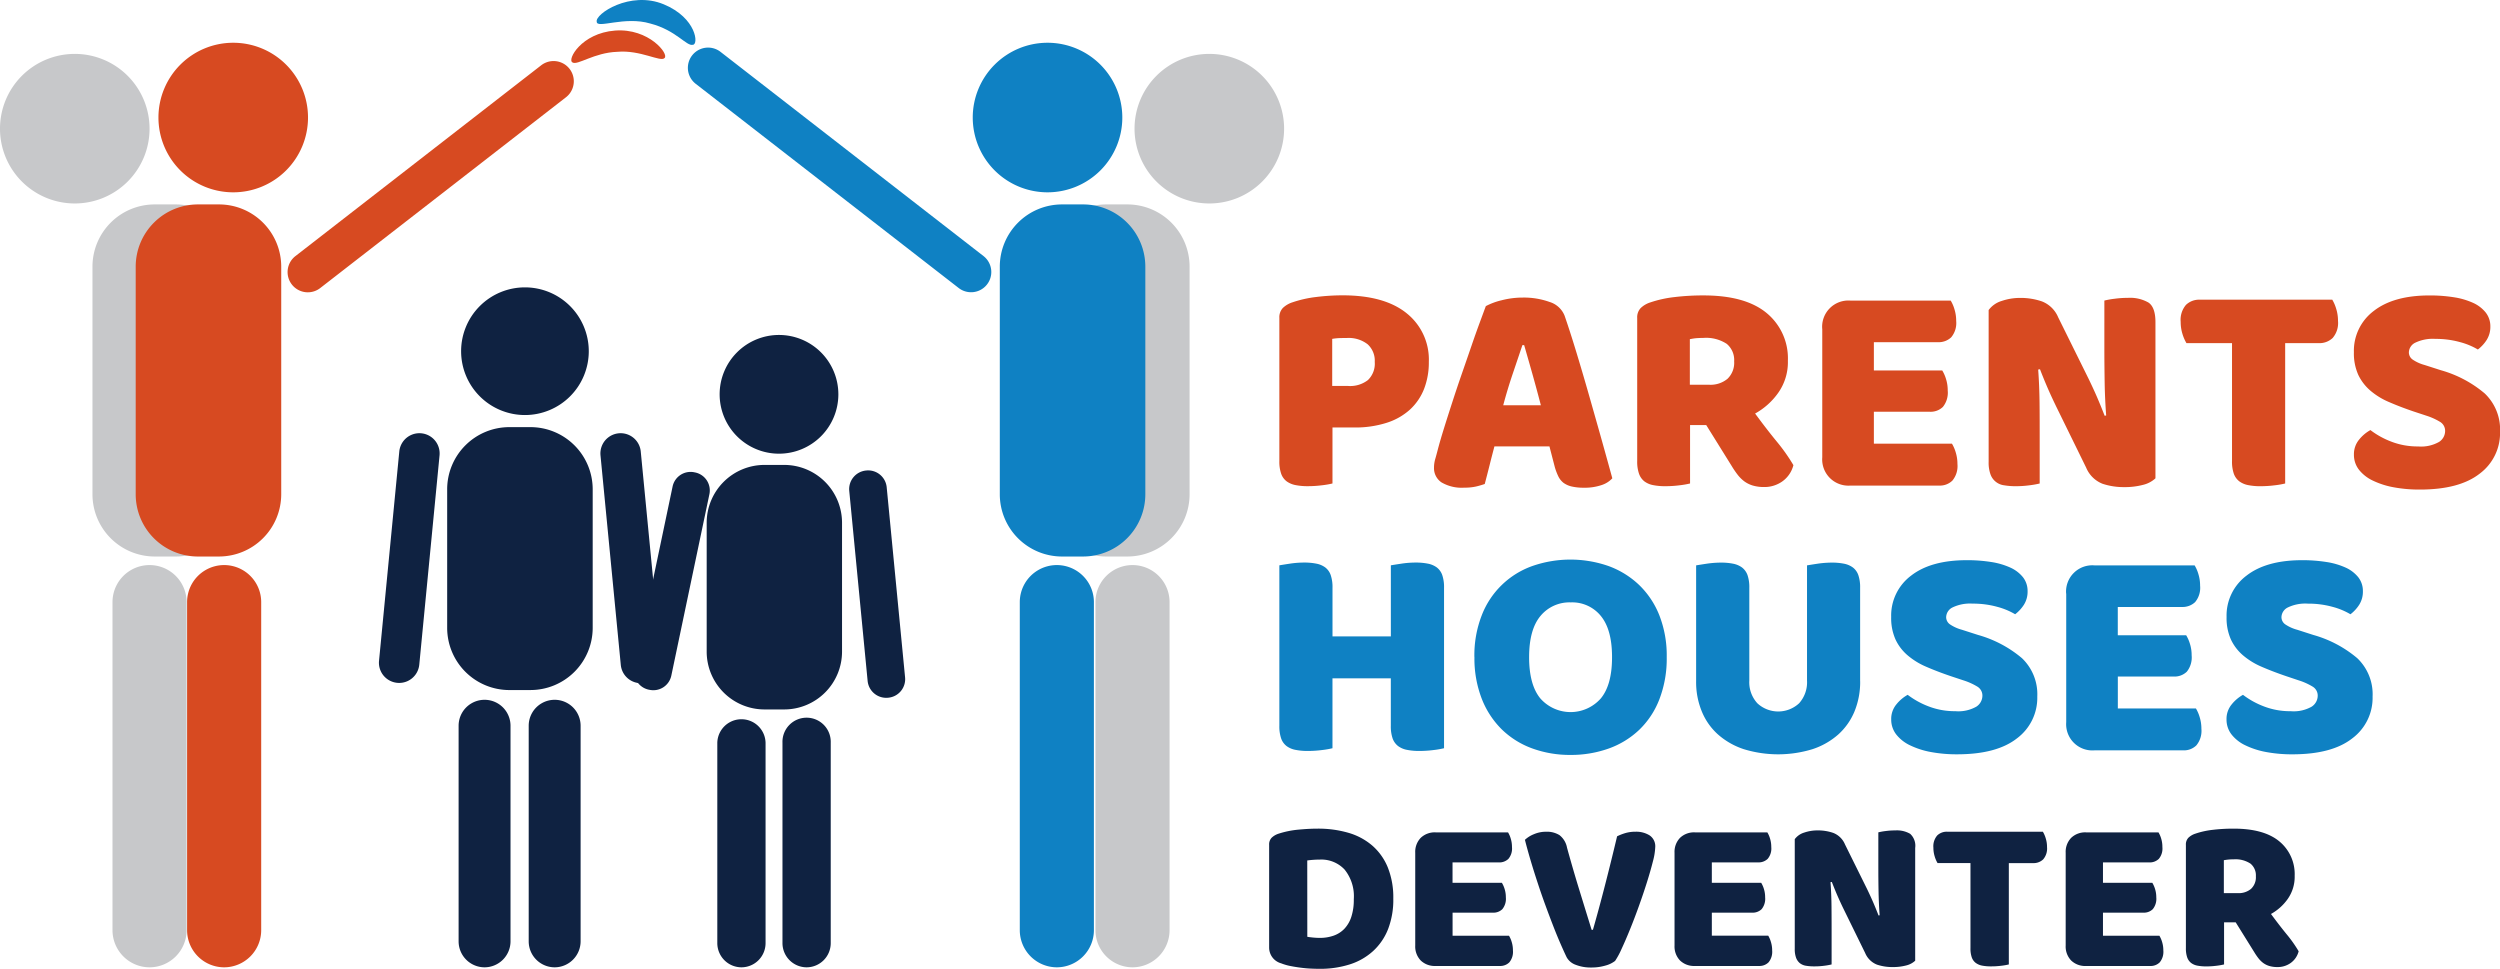 <svg xmlns="http://www.w3.org/2000/svg" width="398.864" height="154.571" viewBox="0 0 398.864 154.571"><g transform="translate(-320 -339.989)"><g transform="translate(167.99 75.99)"><g transform="translate(152.01 263.999)"><path d="M407.079,367.507h-3.418a9.929,9.929,0,0,1-9.9-9.9V321.232a9.929,9.929,0,0,1,9.9-9.9h3.418a9.929,9.929,0,0,1,9.9,9.9v36.374a9.938,9.938,0,0,1-9.9,9.9" transform="translate(-227.185 -278.717)" fill="#c7c8ca"/><path d="M411.572,459.017h0a5.928,5.928,0,0,1-5.912-5.912V400.752a5.912,5.912,0,1,1,11.824,0v52.353a5.928,5.928,0,0,1-5.912,5.912" transform="translate(-230.885 -304.685)" fill="#c7c8ca"/><path d="M152.01,288.407a11.931,11.931,0,1,0,11.927-11.927,11.927,11.927,0,0,0-11.927,11.927" transform="translate(-152.01 -267.88)" fill="#c7c8ca"/><path d="M183.321,367.507h3.418a9.929,9.929,0,0,0,9.9-9.9V321.232a9.929,9.929,0,0,0-9.9-9.9h-3.418a9.929,9.929,0,0,0-9.9,9.9v36.374a9.938,9.938,0,0,0,9.9,9.9" transform="translate(-158.668 -278.717)" fill="#c7c8ca"/><path d="M183.972,459.017h0a5.928,5.928,0,0,0,5.912-5.912V400.752a5.912,5.912,0,1,0-11.824,0v52.353a5.928,5.928,0,0,0,5.912,5.912" transform="translate(-160.111 -304.685)" fill="#c7c8ca"/><path d="M401.111,285.827A11.931,11.931,0,1,1,389.177,273.9a11.929,11.929,0,0,1,11.934,11.927" transform="translate(-222.051 -267.078)" fill="#0f81c3"/><path d="M316.493,275.7l41.956,32.578a3.226,3.226,0,1,1-3.955,5.1L312.538,280.8a3.226,3.226,0,1,1,3.955-5.1" transform="translate(-201.541 -267.429)" fill="#0f81c3"/><path d="M305.5,271.145c-.992.276-2.653-2.322-6.773-3.39-4.1-1.227-8.523.868-8.551-.276-.338-1.227,5.326-5.023,10.694-2.791,5.264,2.184,5.588,6.484,4.63,6.456" transform="translate(-194.969 -263.999)" fill="#0f81c3"/><path d="M396.829,367.507h-3.418a9.929,9.929,0,0,1-9.9-9.9V321.232a9.929,9.929,0,0,1,9.9-9.9h3.418a9.929,9.929,0,0,1,9.9,9.9v36.374a9.934,9.934,0,0,1-9.9,9.9" transform="translate(-223.997 -278.717)" fill="#0f81c3"/><path d="M394.052,459.017h0a5.928,5.928,0,0,1-5.912-5.912V400.752a5.912,5.912,0,1,1,11.824,0v52.353a5.928,5.928,0,0,1-5.912,5.912" transform="translate(-225.437 -304.685)" fill="#0f81c3"/><path d="M212.561,285.827A11.931,11.931,0,1,1,200.634,273.9a11.927,11.927,0,0,1,11.927,11.927" transform="translate(-163.419 -267.078)" fill="#d74a21"/><path d="M259.072,278.815,219.88,309.243a3.227,3.227,0,1,0,3.955,5.1l39.193-30.428a3.226,3.226,0,1,0-3.955-5.1" transform="translate(-172.729 -268.397)" fill="#d74a21"/><path d="M299.159,275.457c-.62.675-3.852-1.337-7.538-1-3.693.124-6.367,2.226-7.145,1.688-.889-.393,1.392-4.665,6.794-5.078s8.682,3.79,7.89,4.389" transform="translate(-193.143 -266.189)" fill="#d74a21"/><path d="M196.749,367.507h-3.418a9.929,9.929,0,0,1-9.9-9.9V321.232a9.929,9.929,0,0,1,9.9-9.9h3.418a9.929,9.929,0,0,1,9.9,9.9v36.374a9.943,9.943,0,0,1-9.9,9.9" transform="translate(-161.78 -278.717)" fill="#d74a21"/><path d="M201.242,459.017h0a5.928,5.928,0,0,1-5.912-5.912V400.752a5.912,5.912,0,1,1,11.824,0v52.353a5.928,5.928,0,0,1-5.912,5.912" transform="translate(-165.481 -304.685)" fill="#d74a21"/><path d="M279.148,340.724a10.184,10.184,0,1,1-10.184-10.184,10.186,10.186,0,0,1,10.184,10.184" transform="translate(-185.211 -284.691)" fill="#0f2241"/><path d="M249.423,367.814l-3.238,33.432a3.226,3.226,0,0,1-6.422-.62L243,367.194a3.226,3.226,0,0,1,6.422.62" transform="translate(-179.293 -295.182)" fill="#0f2241"/><path d="M291.044,367.814l3.239,33.432a3.226,3.226,0,1,0,6.422-.62l-3.238-33.432a3.226,3.226,0,0,0-6.422.62" transform="translate(-195.24 -295.182)" fill="#0f2241"/><path d="M268.869,404.852h-3.418a9.929,9.929,0,0,1-9.9-9.9V372.8a9.923,9.923,0,0,1,9.9-9.895h3.418a9.928,9.928,0,0,1,9.9,9.895V394.95a9.929,9.929,0,0,1-9.9,9.9" transform="translate(-184.207 -294.757)" fill="#0f2241"/><path d="M262.341,468.716h0a4.149,4.149,0,0,1-4.141-4.141v-34.4a4.141,4.141,0,0,1,8.282,0v34.4a4.154,4.154,0,0,1-4.141,4.141" transform="translate(-185.031 -314.384)" fill="#0f2241"/><path d="M278.571,468.716h0a4.149,4.149,0,0,1-4.141-4.141v-34.4a4.141,4.141,0,0,1,8.282,0v34.4a4.158,4.158,0,0,1-4.141,4.141" transform="translate(-190.078 -314.384)" fill="#0f2241"/><path d="M337.582,351.027a9.471,9.471,0,1,1-9.467-9.467,9.472,9.472,0,0,1,9.467,9.467" transform="translate(-203.825 -288.118)" fill="#0f2241"/><path d="M310.85,376.825l-6.077,28.953a2.931,2.931,0,0,1-3.466,2.26l-.145-.028a2.936,2.936,0,0,1-2.26-3.466l6.077-28.953a2.931,2.931,0,0,1,3.466-2.26l.145.028a2.93,2.93,0,0,1,2.26,3.466" transform="translate(-197.668 -297.978)" fill="#0f2241"/><path d="M348.644,376.179l2.935,30.345a2.981,2.981,0,0,0,3.238,2.667l.069-.007a2.972,2.972,0,0,0,2.667-3.239L354.618,375.6a2.972,2.972,0,0,0-3.238-2.667l-.069.007a2.982,2.982,0,0,0-2.667,3.238" transform="translate(-213.151 -297.869)" fill="#0f2241"/><path d="M328.029,410.663h-3.183a9.231,9.231,0,0,1-9.206-9.206v-20.6a9.231,9.231,0,0,1,9.206-9.206h3.183a9.231,9.231,0,0,1,9.206,9.206v20.6a9.231,9.231,0,0,1-9.206,9.206" transform="translate(-202.892 -297.474)" fill="#0f2241"/><path d="M321.952,470.063h0a3.867,3.867,0,0,1-3.852-3.852v-32a3.852,3.852,0,0,1,7.7,0v32a3.863,3.863,0,0,1-3.852,3.852" transform="translate(-203.657 -315.731)" fill="#0f2241"/><path d="M337.042,470.063h0a3.867,3.867,0,0,1-3.852-3.852v-32a3.852,3.852,0,1,1,7.7,0v32a3.863,3.863,0,0,1-3.852,3.852" transform="translate(-208.35 -315.731)" fill="#0f2241"/><path d="M414.71,288.407a11.931,11.931,0,1,0,11.927-11.927,11.927,11.927,0,0,0-11.927,11.927" transform="translate(-233.699 -267.88)" fill="#c7c8ca"/></g><path d="M456.722,362.4a13.25,13.25,0,0,1-1.674.289,17.82,17.82,0,0,1-2.253.145,9.774,9.774,0,0,1-1.964-.172,3.57,3.57,0,0,1-1.433-.606,2.615,2.615,0,0,1-.868-1.213,5.912,5.912,0,0,1-.289-2.033V335.98a2.152,2.152,0,0,1,.558-1.578,3.977,3.977,0,0,1,1.53-.9,18.307,18.307,0,0,1,3.755-.848,34.813,34.813,0,0,1,4.238-.269q6.687,0,10.225,2.859a9.44,9.44,0,0,1,3.542,7.759,11.646,11.646,0,0,1-.751,4.293,8.9,8.9,0,0,1-2.232,3.294,10.058,10.058,0,0,1-3.735,2.129,16.406,16.406,0,0,1-5.209.751h-3.445V362.4Zm2.522-15.552a4.626,4.626,0,0,0,3.128-.944,3.623,3.623,0,0,0,1.089-2.887,3.539,3.539,0,0,0-1.144-2.832,4.916,4.916,0,0,0-3.321-.992q-.775,0-1.282.021a9.239,9.239,0,0,0-1.04.117v7.511h2.57Z" transform="translate(-92.116 -21.267)" fill="#d74a21"/><path d="M492.332,334.257a10.555,10.555,0,0,1,2.494-.923,13.376,13.376,0,0,1,3.369-.434,12.139,12.139,0,0,1,4.293.7,3.736,3.736,0,0,1,2.4,2.2c.579,1.681,1.213,3.638,1.888,5.864s1.357,4.534,2.033,6.911,1.344,4.72,1.991,7.028,1.213,4.355,1.7,6.132a4.013,4.013,0,0,1-1.743,1.089,8.274,8.274,0,0,1-2.763.413,8.4,8.4,0,0,1-1.964-.193,3.588,3.588,0,0,1-1.309-.579,2.963,2.963,0,0,1-.827-1.02,9.448,9.448,0,0,1-.558-1.454l-.868-3.349H493.69c-.255.972-.517,1.978-.772,3s-.517,2.033-.772,3a13.986,13.986,0,0,1-1.433.413,8.151,8.151,0,0,1-1.819.172,6.345,6.345,0,0,1-3.659-.848,2.726,2.726,0,0,1-1.185-2.35,4.9,4.9,0,0,1,.193-1.357c.131-.448.276-.985.434-1.6.227-.868.544-1.957.944-3.245s.847-2.687,1.337-4.2,1-3.039,1.55-4.623,1.068-3.08,1.55-4.486.93-2.66,1.337-3.755.716-1.95.937-2.529m5.822,6.25q-.682,2.036-1.53,4.534c-.565,1.668-1.075,3.349-1.53,5.065H501.1q-.682-2.615-1.385-5.113c-.469-1.668-.9-3.156-1.282-4.486h-.282Z" transform="translate(-103.251 -21.425)" fill="#d74a21"/><path d="M539.534,353.1v9.309a13.474,13.474,0,0,1-1.674.289,17.832,17.832,0,0,1-2.253.145,9.774,9.774,0,0,1-1.964-.172,3.364,3.364,0,0,1-1.406-.606,2.682,2.682,0,0,1-.848-1.213,5.918,5.918,0,0,1-.289-2.033V336a2.142,2.142,0,0,1,.558-1.578,3.912,3.912,0,0,1,1.53-.9,18.467,18.467,0,0,1,3.831-.848,38.087,38.087,0,0,1,4.651-.269q6.687,0,10.081,2.811a9.365,9.365,0,0,1,3.39,7.607,8.479,8.479,0,0,1-1.55,5.133,11.046,11.046,0,0,1-3.68,3.294c1.165,1.585,2.308,3.073,3.445,4.458a29.644,29.644,0,0,1,2.667,3.776,4.553,4.553,0,0,1-1.764,2.591,4.91,4.91,0,0,1-2.887.9,6.3,6.3,0,0,1-1.84-.241,4.472,4.472,0,0,1-1.357-.675,5.6,5.6,0,0,1-1.068-1.068,14.594,14.594,0,0,1-.923-1.357l-4.072-6.546h-2.577Zm3.059-6.443a4.241,4.241,0,0,0,2.908-.944,3.539,3.539,0,0,0,1.068-2.791,3.359,3.359,0,0,0-1.185-2.791,6.006,6.006,0,0,0-3.755-.944c-.482,0-.868.021-1.164.048s-.613.083-.965.152v7.269Z" transform="translate(-117.882 -21.273)" fill="#d74a21"/><path d="M573.94,338.106a4.186,4.186,0,0,1,4.506-4.506h15.993a5.784,5.784,0,0,1,.606,1.406,6.188,6.188,0,0,1,.269,1.84,3.552,3.552,0,0,1-.8,2.618,2.9,2.9,0,0,1-2.109.772H582.181v4.513h10.908a5.786,5.786,0,0,1,.606,1.378,5.987,5.987,0,0,1,.269,1.819,3.626,3.626,0,0,1-.772,2.618,2.819,2.819,0,0,1-2.088.772h-8.923v5.092h12.458a5.913,5.913,0,0,1,.606,1.406,6.221,6.221,0,0,1,.269,1.84,3.641,3.641,0,0,1-.8,2.639,2.836,2.836,0,0,1-2.108.8H578.453a4.186,4.186,0,0,1-4.506-4.506v-20.5Z" transform="translate(-131.203 -21.643)" fill="#d74a21"/><path d="M639.088,361.758a4.42,4.42,0,0,1-1.964,1.04,11.436,11.436,0,0,1-3.08.365,10.585,10.585,0,0,1-3.39-.531,4.694,4.694,0,0,1-2.618-2.57l-4.8-9.791c-.482-1-.923-1.943-1.309-2.832s-.813-1.916-1.261-3.08l-.289.048c.131,1.743.2,3.521.22,5.333s.021,3.59.021,5.333v7.511a13.592,13.592,0,0,1-1.626.289,16.432,16.432,0,0,1-2.157.145,11.016,11.016,0,0,1-1.888-.145,2.649,2.649,0,0,1-2.184-1.764,5.547,5.547,0,0,1-.289-1.964V334.913a4.043,4.043,0,0,1,2.088-1.454,9.123,9.123,0,0,1,3-.482,10.424,10.424,0,0,1,3.418.558,4.632,4.632,0,0,1,2.591,2.543l4.844,9.791c.482,1,.923,1.943,1.309,2.832s.806,1.915,1.261,3.08l.241-.048c-.131-1.743-.214-3.493-.241-5.237s-.048-3.487-.048-5.237V333.4a13.315,13.315,0,0,1,1.626-.289,16.425,16.425,0,0,1,2.157-.145,5.9,5.9,0,0,1,3.252.751q1.116.755,1.116,3.128v24.909Z" transform="translate(-143.185 -21.447)" fill="#d74a21"/><path d="M657.863,340.322a6.544,6.544,0,0,1-.634-1.454,6.424,6.424,0,0,1-.289-1.936,3.672,3.672,0,0,1,.847-2.715,3.028,3.028,0,0,1,2.205-.827h21.133a6.257,6.257,0,0,1,.627,1.454,6.419,6.419,0,0,1,.289,1.936,3.661,3.661,0,0,1-.848,2.715,3.027,3.027,0,0,1-2.2.827h-5.381v22.394a13.489,13.489,0,0,1-1.674.289,17.814,17.814,0,0,1-2.253.145,9.772,9.772,0,0,1-1.964-.172,3.539,3.539,0,0,1-1.426-.606,2.677,2.677,0,0,1-.875-1.213,5.943,5.943,0,0,1-.289-2.033v-18.8Z" transform="translate(-157.013 -21.578)" fill="#d74a21"/><path d="M706.583,350.924c-1.419-.482-2.715-.978-3.872-1.481a11.476,11.476,0,0,1-3-1.819,7.677,7.677,0,0,1-1.964-2.543,8.351,8.351,0,0,1-.7-3.611,7.945,7.945,0,0,1,3.177-6.594q3.173-2.47,8.9-2.467a24.254,24.254,0,0,1,3.872.289,11.645,11.645,0,0,1,3.08.9,5.472,5.472,0,0,1,2.012,1.55,3.551,3.551,0,0,1,.73,2.2,3.9,3.9,0,0,1-.586,2.157,5.965,5.965,0,0,1-1.406,1.53,11.2,11.2,0,0,0-2.86-1.185,14.415,14.415,0,0,0-3.927-.51,6.444,6.444,0,0,0-3.2.606,1.782,1.782,0,0,0-1.02,1.53,1.391,1.391,0,0,0,.634,1.185,6.355,6.355,0,0,0,1.888.848l2.57.827a18.651,18.651,0,0,1,7.007,3.707,7.946,7.946,0,0,1,2.446,6.132,8.059,8.059,0,0,1-3.245,6.663c-2.171,1.7-5.347,2.542-9.55,2.542a22.413,22.413,0,0,1-4.148-.358,13.042,13.042,0,0,1-3.342-1.068,6.146,6.146,0,0,1-2.226-1.743,3.851,3.851,0,0,1-.8-2.4,3.623,3.623,0,0,1,.827-2.4,6.148,6.148,0,0,1,1.8-1.523,13.174,13.174,0,0,0,3.321,1.84,11.564,11.564,0,0,0,4.286.772,5.809,5.809,0,0,0,3.349-.723,2.08,2.08,0,0,0,.965-1.7,1.664,1.664,0,0,0-.779-1.481,10.111,10.111,0,0,0-2.177-.992Z" transform="translate(-169.483 -21.273)" fill="#d74a21"/><path d="M474.513,423.882a13.477,13.477,0,0,1-1.674.289,17.837,17.837,0,0,1-2.253.145,9.774,9.774,0,0,1-1.964-.172,3.426,3.426,0,0,1-1.433-.606,2.675,2.675,0,0,1-.875-1.213,5.944,5.944,0,0,1-.289-2.033v-7.559h-9.309v11.149a13.548,13.548,0,0,1-1.668.289,17.837,17.837,0,0,1-2.253.145,9.779,9.779,0,0,1-1.964-.172,3.426,3.426,0,0,1-1.433-.606,2.614,2.614,0,0,1-.868-1.213,5.939,5.939,0,0,1-.289-2.033V394.7q.538-.093,1.7-.269a15,15,0,0,1,2.233-.172,9.749,9.749,0,0,1,1.957.172,3.475,3.475,0,0,1,1.433.606,2.615,2.615,0,0,1,.868,1.213,5.941,5.941,0,0,1,.289,2.033v7.759h9.309V394.7c.352-.062.923-.152,1.7-.269a14.933,14.933,0,0,1,2.233-.172,9.821,9.821,0,0,1,1.964.172,3.516,3.516,0,0,1,1.433.606,2.615,2.615,0,0,1,.868,1.213,5.941,5.941,0,0,1,.289,2.033v25.6Z" transform="translate(-92.116 -40.506)" fill="#0f81c3"/><path d="M493.4,409.129a17.592,17.592,0,0,1,1.185-6.691,13.48,13.48,0,0,1,8.1-7.855,18.491,18.491,0,0,1,12.072,0,14,14,0,0,1,4.872,2.984,13.731,13.731,0,0,1,3.273,4.872,17.566,17.566,0,0,1,1.185,6.691,18.005,18.005,0,0,1-1.165,6.711,13.418,13.418,0,0,1-3.225,4.892,13.788,13.788,0,0,1-4.872,2.983,17.873,17.873,0,0,1-6.1,1.02,17.552,17.552,0,0,1-6.1-1.041,13.65,13.65,0,0,1-4.851-3.032,14,14,0,0,1-3.2-4.9,17.785,17.785,0,0,1-1.165-6.635m8.723,0q0,4.413,1.792,6.594a6.431,6.431,0,0,0,9.647,0q1.8-2.181,1.792-6.594c0-2.908-.586-5.092-1.771-6.546a5.88,5.88,0,0,0-4.816-2.184,5.986,5.986,0,0,0-4.823,2.157q-1.819,2.171-1.819,6.574" transform="translate(-106.159 -40.291)" fill="#0f81c3"/><path d="M570.92,413.225a12.435,12.435,0,0,1-.9,4.775,10.142,10.142,0,0,1-2.591,3.686,11.722,11.722,0,0,1-4.12,2.35,18.71,18.71,0,0,1-10.956,0,11.766,11.766,0,0,1-4.12-2.35A9.978,9.978,0,0,1,545.646,418a12.258,12.258,0,0,1-.9-4.775V394.711q.538-.093,1.7-.269a15.88,15.88,0,0,1,2.226-.172,9.763,9.763,0,0,1,1.964.172,3.567,3.567,0,0,1,1.433.606,2.676,2.676,0,0,1,.875,1.213,5.941,5.941,0,0,1,.289,2.033v14.787a4.958,4.958,0,0,0,1.282,3.631,4.894,4.894,0,0,0,6.663,0,5.006,5.006,0,0,0,1.261-3.631v-18.37c.358-.062.923-.152,1.7-.269a15.8,15.8,0,0,1,2.226-.172,9.762,9.762,0,0,1,1.964.172,3.537,3.537,0,0,1,1.426.606,2.615,2.615,0,0,1,.868,1.213,5.943,5.943,0,0,1,.289,2.033v14.931Z" transform="translate(-122.127 -40.509)" fill="#0f81c3"/><path d="M599.45,412.224q-2.129-.723-3.879-1.481a11.59,11.59,0,0,1-3-1.819,7.517,7.517,0,0,1-1.964-2.543,8.35,8.35,0,0,1-.7-3.611,7.946,7.946,0,0,1,3.176-6.594q3.173-2.47,8.9-2.467a24.254,24.254,0,0,1,3.872.289,11.645,11.645,0,0,1,3.08.9,5.472,5.472,0,0,1,2.012,1.55,3.545,3.545,0,0,1,.723,2.2,3.893,3.893,0,0,1-.579,2.157,5.964,5.964,0,0,1-1.406,1.53,11.2,11.2,0,0,0-2.86-1.185,14.413,14.413,0,0,0-3.927-.51,6.445,6.445,0,0,0-3.2.606,1.782,1.782,0,0,0-1.02,1.53,1.4,1.4,0,0,0,.627,1.185,6.352,6.352,0,0,0,1.888.848l2.57.827a18.651,18.651,0,0,1,7.007,3.707,7.946,7.946,0,0,1,2.446,6.132,8.059,8.059,0,0,1-3.245,6.663q-3.245,2.543-9.543,2.543a22.414,22.414,0,0,1-4.148-.358,13.044,13.044,0,0,1-3.342-1.068,6.146,6.146,0,0,1-2.226-1.743,3.851,3.851,0,0,1-.8-2.4,3.623,3.623,0,0,1,.827-2.4,6.147,6.147,0,0,1,1.8-1.523,13.174,13.174,0,0,0,3.321,1.84,11.563,11.563,0,0,0,4.286.772,5.809,5.809,0,0,0,3.349-.723,2.1,2.1,0,0,0,.965-1.7,1.664,1.664,0,0,0-.779-1.481,10.1,10.1,0,0,0-2.177-.992Z" transform="translate(-136.167 -40.335)" fill="#0f81c3"/><path d="M630.42,399.416a4.186,4.186,0,0,1,4.506-4.506h15.993a5.8,5.8,0,0,1,.606,1.406,6.192,6.192,0,0,1,.269,1.84,3.552,3.552,0,0,1-.8,2.618,2.9,2.9,0,0,1-2.108.772H638.661v4.513h10.908a5.8,5.8,0,0,1,.606,1.378,5.99,5.99,0,0,1,.269,1.819,3.626,3.626,0,0,1-.772,2.618,2.819,2.819,0,0,1-2.088.772h-8.916v5.092h12.458a5.916,5.916,0,0,1,.606,1.406,6.224,6.224,0,0,1,.269,1.84,3.641,3.641,0,0,1-.8,2.639,2.837,2.837,0,0,1-2.109.8H634.94a4.186,4.186,0,0,1-4.506-4.506v-20.5Z" transform="translate(-148.767 -40.708)" fill="#0f81c3"/><path d="M677.11,412.224q-2.129-.723-3.879-1.481a11.589,11.589,0,0,1-3-1.819,7.517,7.517,0,0,1-1.964-2.543,8.351,8.351,0,0,1-.7-3.611,7.946,7.946,0,0,1,3.176-6.594q3.173-2.47,8.9-2.467A24.251,24.251,0,0,1,683.5,394a11.646,11.646,0,0,1,3.08.9,5.475,5.475,0,0,1,2.012,1.55,3.546,3.546,0,0,1,.723,2.2,3.9,3.9,0,0,1-.579,2.157,5.969,5.969,0,0,1-1.406,1.53,11.205,11.205,0,0,0-2.86-1.185,14.413,14.413,0,0,0-3.927-.51,6.446,6.446,0,0,0-3.2.606,1.783,1.783,0,0,0-1.02,1.53,1.4,1.4,0,0,0,.627,1.185,6.353,6.353,0,0,0,1.888.848l2.57.827a18.652,18.652,0,0,1,7.008,3.707,7.947,7.947,0,0,1,2.446,6.132,8.059,8.059,0,0,1-3.245,6.663q-3.245,2.543-9.543,2.543a22.412,22.412,0,0,1-4.148-.358,13.041,13.041,0,0,1-3.342-1.068,6.144,6.144,0,0,1-2.226-1.743,3.851,3.851,0,0,1-.8-2.4,3.623,3.623,0,0,1,.827-2.4,6.147,6.147,0,0,1,1.8-1.523,13.171,13.171,0,0,0,3.321,1.84,11.563,11.563,0,0,0,4.286.772,5.809,5.809,0,0,0,3.349-.723,2.1,2.1,0,0,0,.965-1.7,1.664,1.664,0,0,0-.779-1.481,10.107,10.107,0,0,0-2.177-.992Z" transform="translate(-160.316 -40.335)" fill="#0f81c3"/></g><path d="M-75.425-4.55q.385.07.945.122t1.05.052a6.567,6.567,0,0,0,2.188-.35A4.394,4.394,0,0,0-69.528-5.81a5.011,5.011,0,0,0,1.12-1.908,8.718,8.718,0,0,0,.4-2.817,6.772,6.772,0,0,0-1.47-4.743A5.078,5.078,0,0,0-73.4-16.87q-.49,0-1,.035t-1.033.105Zm1.96,5.11q-.595,0-1.365-.035t-1.592-.14q-.822-.1-1.645-.262A8.291,8.291,0,0,1-79.59-.315,2.606,2.606,0,0,1-81.515-2.87V-19.215a1.538,1.538,0,0,1,.4-1.137A2.876,2.876,0,0,1-80.01-21a14.684,14.684,0,0,1,3.185-.647q1.68-.158,3.01-.158a17.243,17.243,0,0,1,4.952.665,10.188,10.188,0,0,1,3.815,2.048A9.227,9.227,0,0,1-62.58-15.61a12.873,12.873,0,0,1,.875,4.97,13,13,0,0,1-.84,4.882,9.417,9.417,0,0,1-2.4,3.5A10.031,10.031,0,0,1-68.67-.14,15.557,15.557,0,0,1-73.465.56Zm15.26-18.515a3.216,3.216,0,0,1,.875-2.38,3.216,3.216,0,0,1,2.38-.875H-43.4a4.19,4.19,0,0,1,.438,1.015,4.527,4.527,0,0,1,.192,1.33,2.562,2.562,0,0,1-.577,1.89,2.094,2.094,0,0,1-1.522.56h-7.385v3.255h7.875a4.24,4.24,0,0,1,.438,1,4.354,4.354,0,0,1,.193,1.312,2.614,2.614,0,0,1-.56,1.89,2.034,2.034,0,0,1-1.5.56h-6.44v3.675h9a4.19,4.19,0,0,1,.438,1.015,4.527,4.527,0,0,1,.192,1.33,2.627,2.627,0,0,1-.577,1.908A2.058,2.058,0,0,1-44.73.105H-54.95A3.216,3.216,0,0,1-57.33-.77a3.216,3.216,0,0,1-.875-2.38ZM-26.32-.7a4.294,4.294,0,0,1-1.522.735A7.707,7.707,0,0,1-30.1.35a6.539,6.539,0,0,1-2.52-.437A2.647,2.647,0,0,1-34.055-1.3Q-34.44-2.1-35-3.378T-36.173-6.23q-.612-1.575-1.26-3.343t-1.243-3.587q-.6-1.82-1.12-3.57t-.91-3.29a4.564,4.564,0,0,1,1.417-.892,4.913,4.913,0,0,1,1.978-.4,3.778,3.778,0,0,1,2.118.542,3.293,3.293,0,0,1,1.207,2.013q.945,3.43,1.908,6.563t2.013,6.528h.21q.945-3.29,1.943-7.175T-26-20.58a8.083,8.083,0,0,1,1.347-.525,5.8,5.8,0,0,1,1.628-.21,4.031,4.031,0,0,1,2.2.578,2.085,2.085,0,0,1,.91,1.907,10.084,10.084,0,0,1-.368,2.24q-.368,1.47-.945,3.307T-22.522-9.45q-.718,2-1.435,3.763t-1.348,3.115A12.37,12.37,0,0,1-26.32-.7Zm9.485-17.255a3.216,3.216,0,0,1,.875-2.38,3.216,3.216,0,0,1,2.38-.875H-2.03A4.19,4.19,0,0,1-1.593-20.2a4.527,4.527,0,0,1,.192,1.33,2.562,2.562,0,0,1-.577,1.89,2.094,2.094,0,0,1-1.522.56h-7.385v3.255H-3.01a4.24,4.24,0,0,1,.438,1A4.354,4.354,0,0,1-2.38-10.85a2.614,2.614,0,0,1-.56,1.89,2.034,2.034,0,0,1-1.505.56h-6.44v3.675h9A4.19,4.19,0,0,1-1.453-3.71,4.527,4.527,0,0,1-1.26-2.38,2.627,2.627,0,0,1-1.838-.473,2.058,2.058,0,0,1-3.36.105H-13.58A3.216,3.216,0,0,1-15.96-.77a3.216,3.216,0,0,1-.875-2.38ZM21.56-.735a3.2,3.2,0,0,1-1.418.753A8.236,8.236,0,0,1,17.92.28a7.7,7.7,0,0,1-2.45-.385A3.392,3.392,0,0,1,13.58-1.96L10.115-9.03q-.525-1.085-.945-2.048T8.26-13.3l-.21.035q.14,1.89.158,3.85t.017,3.85V-.14A9.73,9.73,0,0,1,7.052.07a11.775,11.775,0,0,1-1.557.1A7.92,7.92,0,0,1,4.13.07a2.09,2.09,0,0,1-.98-.42,2.023,2.023,0,0,1-.595-.857,3.993,3.993,0,0,1-.21-1.418v-17.5a2.929,2.929,0,0,1,1.505-1.05,6.611,6.611,0,0,1,2.17-.35,7.546,7.546,0,0,1,2.468.4,3.34,3.34,0,0,1,1.872,1.837l3.5,7.07q.525,1.085.945,2.048t.91,2.222l.175-.035q-.14-1.89-.175-3.78t-.035-3.78v-5.67a9.73,9.73,0,0,1,1.172-.21,11.775,11.775,0,0,1,1.558-.1,4.2,4.2,0,0,1,2.345.542,2.57,2.57,0,0,1,.805,2.257ZM25.13-16.31a4.531,4.531,0,0,1-.455-1.05,4.622,4.622,0,0,1-.21-1.4,2.648,2.648,0,0,1,.613-1.96,2.189,2.189,0,0,1,1.592-.595H41.93a4.531,4.531,0,0,1,.455,1.05,4.622,4.622,0,0,1,.21,1.4,2.648,2.648,0,0,1-.613,1.96,2.189,2.189,0,0,1-1.592.6H36.5V-.14A9.72,9.72,0,0,1,35.3.07a12.842,12.842,0,0,1-1.628.1A7.29,7.29,0,0,1,32.252.053,2.518,2.518,0,0,1,31.22-.385a1.891,1.891,0,0,1-.63-.875,4.268,4.268,0,0,1-.21-1.47V-16.31Zm20.44-1.645a3.216,3.216,0,0,1,.875-2.38,3.216,3.216,0,0,1,2.38-.875h11.55a4.19,4.19,0,0,1,.438,1.015A4.527,4.527,0,0,1,61-18.865a2.562,2.562,0,0,1-.577,1.89,2.094,2.094,0,0,1-1.522.56H51.52v3.255h7.875a4.24,4.24,0,0,1,.438,1,4.354,4.354,0,0,1,.193,1.312,2.614,2.614,0,0,1-.56,1.89,2.034,2.034,0,0,1-1.5.56H51.52v3.675h9a4.19,4.19,0,0,1,.438,1.015,4.527,4.527,0,0,1,.192,1.33,2.627,2.627,0,0,1-.577,1.908,2.058,2.058,0,0,1-1.522.578H48.825a3.216,3.216,0,0,1-2.38-.875,3.216,3.216,0,0,1-.875-2.38ZM70.84-6.86V-.14a9.719,9.719,0,0,1-1.207.21A12.842,12.842,0,0,1,68,.175,7.29,7.29,0,0,1,66.588.053a2.376,2.376,0,0,1-1.015-.437,1.947,1.947,0,0,1-.613-.875,4.268,4.268,0,0,1-.21-1.47V-19.215a1.538,1.538,0,0,1,.4-1.137,2.876,2.876,0,0,1,1.1-.648,13.127,13.127,0,0,1,2.765-.613,27.736,27.736,0,0,1,3.36-.192q4.83,0,7.28,2.03a6.762,6.762,0,0,1,2.45,5.495,6.136,6.136,0,0,1-1.12,3.71,8.042,8.042,0,0,1-2.66,2.38q1.26,1.715,2.485,3.22A20.743,20.743,0,0,1,82.74-2.24,3.3,3.3,0,0,1,81.463-.368,3.553,3.553,0,0,1,79.38.28,4.483,4.483,0,0,1,78.05.105a3.217,3.217,0,0,1-.98-.49,4.009,4.009,0,0,1-.77-.77,10.278,10.278,0,0,1-.665-.98L72.695-6.86Zm2.205-4.655a3.053,3.053,0,0,0,2.1-.683,2.548,2.548,0,0,0,.77-2.012,2.418,2.418,0,0,0-.858-2.012,4.35,4.35,0,0,0-2.712-.683,7.966,7.966,0,0,0-.84.035q-.315.035-.7.1v5.25Z" transform="translate(604 494)" fill="#0f2241"/></g></svg>